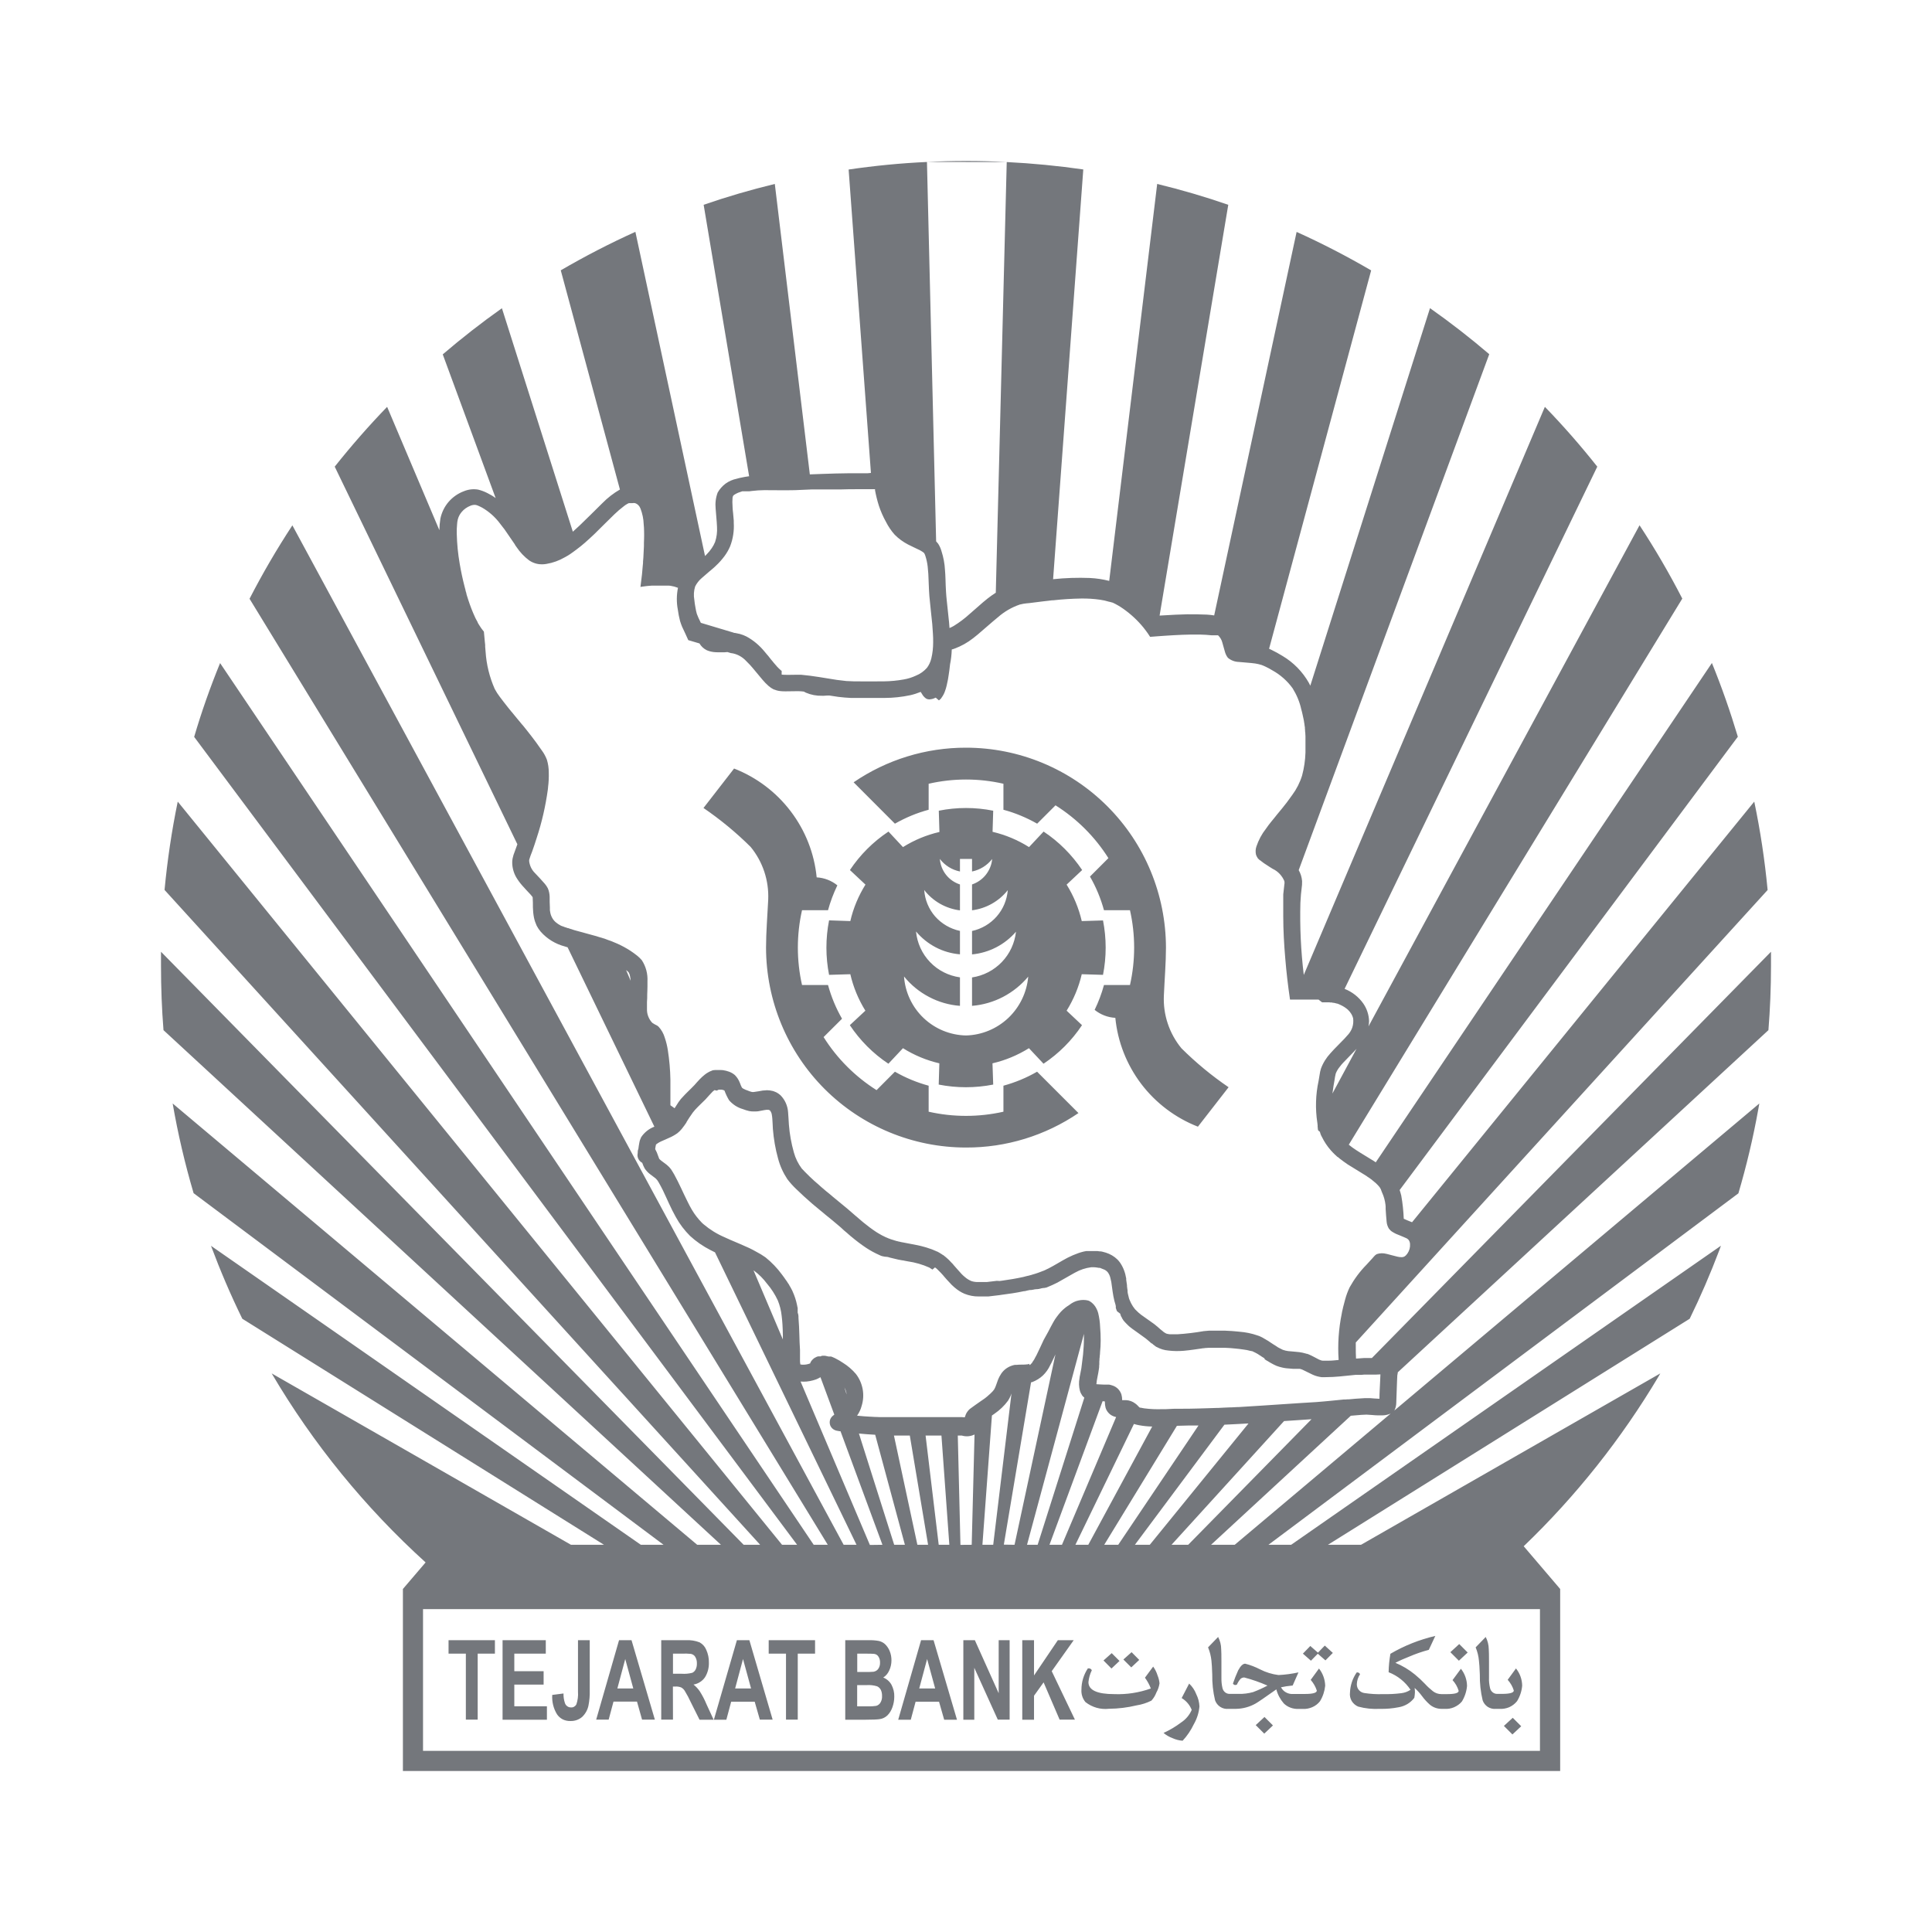 <svg width="24" height="24" viewBox="0 0 24 24" fill="none" xmlns="http://www.w3.org/2000/svg">
<g clip-path="url(#clip0_3755_211544)">
<path fill-rule="evenodd" clip-rule="evenodd" d="M19.381 22H5.005V19.739L5.287 19.409C4.535 18.727 3.89 17.936 3.375 17.061L7.093 19.19H7.503L3.01 16.382C2.866 16.088 2.737 15.786 2.621 15.476L7.961 19.19H8.243L2.405 14.822C2.297 14.456 2.21 14.084 2.145 13.708L8.661 19.19H8.956L2.031 12.797C2.01 12.534 2 12.269 2 12C2 11.941 2 11.882 2 11.823L9.238 19.19H9.443L2.044 11.055C2.079 10.686 2.133 10.32 2.208 9.958L9.715 19.19H9.902L2.412 9.154C2.504 8.841 2.612 8.535 2.734 8.237L10.108 19.19H10.283L3.1 7.438C3.261 7.125 3.439 6.82 3.632 6.526L10.48 19.19H10.64L8.882 15.557L8.826 15.529C8.734 15.482 8.648 15.423 8.572 15.353C8.503 15.284 8.443 15.206 8.396 15.12C8.334 15.011 8.287 14.895 8.233 14.783C8.216 14.749 8.199 14.717 8.18 14.684C8.171 14.667 8.159 14.652 8.145 14.639C8.12 14.62 8.095 14.602 8.07 14.582C8.046 14.563 8.025 14.54 8.008 14.514C7.996 14.492 7.986 14.469 7.978 14.445C7.962 14.436 7.947 14.424 7.937 14.408C7.926 14.392 7.92 14.373 7.919 14.354C7.919 14.343 7.92 14.332 7.922 14.322C7.922 14.318 7.922 14.313 7.922 14.309C7.922 14.296 7.925 14.284 7.93 14.272C7.933 14.246 7.937 14.221 7.942 14.195C7.946 14.171 7.954 14.148 7.965 14.126C8.005 14.067 8.062 14.021 8.129 13.996L7.051 11.768L7.016 11.757C6.901 11.727 6.797 11.664 6.718 11.575C6.698 11.552 6.681 11.527 6.667 11.5C6.652 11.467 6.64 11.433 6.633 11.398C6.625 11.357 6.621 11.315 6.62 11.273C6.62 11.231 6.62 11.19 6.617 11.148C6.617 11.146 6.616 11.144 6.615 11.142C6.607 11.133 6.6 11.123 6.592 11.114C6.557 11.076 6.521 11.039 6.487 11C6.459 10.968 6.434 10.934 6.412 10.897C6.379 10.839 6.362 10.773 6.363 10.707C6.364 10.677 6.37 10.648 6.379 10.62C6.395 10.575 6.411 10.532 6.427 10.488L4.158 5.797C4.363 5.539 4.58 5.291 4.809 5.054L5.458 6.586C5.459 6.537 5.463 6.489 5.471 6.441C5.487 6.365 5.522 6.293 5.573 6.234C5.624 6.175 5.69 6.129 5.763 6.102C5.819 6.079 5.879 6.072 5.939 6.082C5.98 6.092 6.02 6.107 6.058 6.127C6.092 6.144 6.126 6.164 6.157 6.187L5.5 4.402C5.736 4.2 5.981 4.009 6.235 3.829L7.116 6.605C7.144 6.58 7.172 6.555 7.199 6.529C7.295 6.438 7.388 6.343 7.483 6.25C7.548 6.184 7.621 6.127 7.701 6.081L6.966 3.358C7.267 3.183 7.576 3.023 7.893 2.88L8.758 6.907L8.778 6.887C8.802 6.863 8.823 6.837 8.842 6.809C8.858 6.785 8.872 6.76 8.883 6.733C8.903 6.673 8.911 6.609 8.907 6.546C8.904 6.47 8.895 6.396 8.89 6.32C8.883 6.252 8.891 6.183 8.915 6.119C8.94 6.075 8.974 6.037 9.014 6.007C9.055 5.978 9.102 5.957 9.152 5.947C9.17 5.941 9.19 5.937 9.209 5.933C9.239 5.926 9.269 5.921 9.299 5.917H9.306L8.741 2.544C9.03 2.444 9.324 2.358 9.625 2.285L10.06 5.893L10.22 5.887C10.329 5.883 10.438 5.88 10.548 5.879C10.624 5.879 10.701 5.879 10.777 5.879L10.819 5.875L10.542 2.106C10.862 2.059 11.186 2.027 11.515 2.012L11.629 6.725C11.638 6.734 11.646 6.744 11.654 6.754C11.672 6.782 11.686 6.813 11.695 6.845C11.72 6.922 11.735 7.002 11.739 7.082C11.742 7.117 11.744 7.152 11.745 7.188C11.747 7.243 11.748 7.299 11.752 7.354C11.754 7.389 11.757 7.424 11.761 7.46C11.771 7.551 11.781 7.643 11.79 7.735C11.792 7.757 11.794 7.779 11.795 7.801H11.797C11.815 7.793 11.832 7.785 11.849 7.775C11.918 7.732 11.984 7.683 12.044 7.628C12.1 7.58 12.156 7.53 12.211 7.482C12.241 7.457 12.241 7.457 12.272 7.432C12.303 7.407 12.337 7.385 12.37 7.363L12.412 5.718L12.506 2.013C12.827 2.029 13.144 2.06 13.457 2.105L13.082 7.195C13.234 7.179 13.387 7.174 13.54 7.18C13.621 7.184 13.7 7.196 13.779 7.216L14.375 2.285C14.675 2.358 14.969 2.444 15.258 2.544L14.405 7.647C14.471 7.643 14.537 7.639 14.603 7.636C14.663 7.634 14.689 7.633 14.749 7.631C14.83 7.631 14.911 7.631 14.992 7.635C15.023 7.637 15.053 7.64 15.083 7.645L16.107 2.881C16.424 3.024 16.733 3.184 17.033 3.359L15.765 8.059L15.795 8.073C15.842 8.096 15.888 8.121 15.933 8.149C16.069 8.23 16.181 8.345 16.259 8.482C16.265 8.494 16.271 8.506 16.277 8.518L17.764 3.828C18.018 4.007 18.264 4.198 18.5 4.4L16.133 10.809C16.157 10.851 16.171 10.897 16.175 10.945C16.176 10.976 16.174 11.007 16.169 11.038C16.166 11.062 16.164 11.086 16.161 11.11C16.157 11.162 16.157 11.162 16.154 11.214C16.146 11.514 16.16 11.813 16.196 12.111L19.191 5.054C19.42 5.29 19.637 5.538 19.842 5.797L16.703 12.284C16.797 12.321 16.878 12.384 16.936 12.467C16.957 12.498 16.974 12.531 16.986 12.567C16.999 12.605 17.006 12.646 17.007 12.686C17.006 12.708 17.004 12.729 17 12.75L20.367 6.525C20.56 6.819 20.737 7.123 20.898 7.436L16.755 14.22C16.784 14.244 16.815 14.266 16.847 14.287C16.92 14.335 16.996 14.378 17.07 14.425L17.09 14.439L21.266 8.236C21.388 8.535 21.495 8.841 21.588 9.152L17.387 14.783C17.395 14.806 17.401 14.829 17.407 14.852C17.424 14.947 17.434 15.043 17.438 15.14C17.47 15.156 17.505 15.168 17.538 15.182H17.542L21.792 9.958C21.868 10.321 21.923 10.687 21.958 11.056L16.842 16.677C16.842 16.694 16.842 16.711 16.842 16.728C16.842 16.777 16.842 16.827 16.845 16.876H16.859L16.942 16.87C16.984 16.87 16.984 16.87 17.025 16.87H17.042L22 11.823V11.867C22 11.912 22 11.956 22 12C22 12.268 21.989 12.534 21.968 12.797L17.364 17.047C17.364 17.06 17.36 17.072 17.358 17.084C17.355 17.117 17.354 17.192 17.352 17.225C17.35 17.291 17.348 17.358 17.345 17.425C17.345 17.453 17.339 17.481 17.328 17.508C17.326 17.513 17.323 17.518 17.32 17.523L21.855 13.708L21.842 13.78C21.779 14.132 21.696 14.481 21.595 14.824L15.757 19.19H16.039L21.378 15.475L21.357 15.533C21.247 15.823 21.125 16.106 20.99 16.382L16.496 19.19H16.907L20.625 17.061L20.605 17.096C20.143 17.872 19.579 18.583 18.928 19.208L19.381 19.739V22ZM5.255 21.75H19.13V19.989H5.255V21.75ZM14.9 21.198C14.893 21.276 14.869 21.351 14.83 21.419C14.794 21.494 14.748 21.563 14.691 21.624C14.648 21.621 14.605 21.61 14.566 21.592C14.525 21.577 14.487 21.555 14.454 21.527C14.531 21.492 14.604 21.449 14.671 21.398C14.73 21.36 14.776 21.305 14.804 21.241C14.78 21.18 14.736 21.128 14.679 21.094L14.772 20.914C14.811 20.951 14.841 20.995 14.86 21.045C14.884 21.093 14.898 21.145 14.9 21.198ZM18.897 21.444L18.788 21.546L18.682 21.44L18.792 21.339L18.897 21.444ZM15.813 21.434L15.705 21.536L15.599 21.43L15.708 21.329L15.813 21.434ZM7.18 20.375H7.326V21C7.328 21.063 7.322 21.126 7.31 21.188C7.299 21.241 7.272 21.289 7.233 21.327C7.192 21.363 7.139 21.381 7.085 21.379C7.053 21.38 7.02 21.373 6.991 21.359C6.962 21.344 6.937 21.322 6.919 21.295C6.875 21.223 6.855 21.14 6.86 21.055L7 21.037C6.999 21.078 7.005 21.119 7.018 21.157C7.023 21.172 7.033 21.186 7.046 21.195C7.059 21.205 7.074 21.21 7.09 21.21C7.104 21.212 7.118 21.209 7.131 21.202C7.143 21.195 7.153 21.185 7.16 21.172C7.177 21.122 7.184 21.068 7.18 21.015V20.375ZM8.135 21.362H7.976L7.913 21.138H7.621L7.561 21.362H7.406L7.69 20.375H7.845L8.135 21.362ZM6.78 20.542H6.389V20.76H6.753V20.927H6.389V21.196H6.794V21.363H6.243V20.375H6.78V20.542ZM8.36 21.362H8.214V20.375H8.522C8.58 20.372 8.637 20.381 8.691 20.402C8.729 20.423 8.758 20.456 8.774 20.496C8.796 20.545 8.807 20.598 8.806 20.652C8.808 20.716 8.792 20.78 8.758 20.835C8.742 20.859 8.72 20.88 8.696 20.895C8.671 20.911 8.643 20.922 8.615 20.926C8.645 20.95 8.671 20.978 8.693 21.01C8.725 21.061 8.753 21.114 8.776 21.17L8.865 21.363H8.69L8.583 21.149C8.56 21.099 8.535 21.051 8.506 21.004C8.495 20.986 8.48 20.972 8.462 20.962C8.439 20.953 8.413 20.949 8.388 20.951H8.359L8.36 21.362ZM9.598 21.362H9.439L9.375 21.139H9.083L9.023 21.363H8.868L9.154 20.375H9.309L9.598 21.362ZM10.125 20.542H9.91V21.362H9.764V20.542H9.549V20.375H10.125V20.542ZM10.75 21.363H10.5V20.375H10.792C10.835 20.374 10.878 20.377 10.92 20.385C10.948 20.392 10.975 20.406 10.996 20.426C11.02 20.45 11.039 20.478 11.052 20.51C11.067 20.546 11.074 20.585 11.074 20.625C11.074 20.669 11.065 20.712 11.046 20.752C11.03 20.788 11.005 20.818 10.972 20.839C11.015 20.856 11.051 20.887 11.074 20.928C11.098 20.974 11.111 21.025 11.109 21.077C11.109 21.122 11.101 21.166 11.086 21.208C11.073 21.246 11.052 21.281 11.023 21.31C10.996 21.335 10.962 21.352 10.925 21.356C10.901 21.36 10.842 21.363 10.75 21.363ZM11.888 21.363H11.729L11.665 21.139H11.374L11.314 21.363H11.158L11.442 20.375H11.597L11.888 21.363ZM12.103 21.363H11.967V20.375H12.11L12.406 21.034V20.375H12.542V21.362H12.395L12.103 20.718V21.363ZM12.845 21.363H12.699V20.375H12.845V20.813L13.141 20.375H13.338L13.065 20.76L13.353 21.362H13.163L12.964 20.899L12.845 21.065V21.363ZM6.148 20.542H5.934V21.362H5.787V20.542H5.572V20.375H6.148V20.542ZM17.945 21.228H17.903C17.851 21.227 17.801 21.209 17.761 21.175C17.726 21.144 17.694 21.109 17.666 21.071C17.639 21.034 17.607 20.999 17.573 20.968C17.575 20.985 17.577 21.002 17.577 21.019C17.576 21.043 17.574 21.067 17.569 21.091C17.522 21.154 17.452 21.195 17.375 21.208C17.298 21.223 17.221 21.23 17.142 21.228C17.051 21.233 16.96 21.224 16.872 21.2C16.838 21.186 16.81 21.161 16.791 21.13C16.773 21.099 16.765 21.062 16.77 21.026C16.773 20.937 16.802 20.85 16.853 20.776C16.861 20.774 16.87 20.775 16.878 20.779C16.886 20.783 16.892 20.79 16.895 20.798C16.87 20.835 16.856 20.879 16.855 20.923C16.855 20.95 16.864 20.976 16.882 20.996C16.9 21.016 16.925 21.029 16.952 21.032C17.026 21.043 17.102 21.048 17.178 21.045C17.255 21.047 17.333 21.043 17.41 21.033C17.45 21.028 17.488 21.014 17.522 20.991C17.456 20.892 17.361 20.816 17.25 20.773C17.251 20.696 17.259 20.619 17.272 20.544C17.446 20.442 17.634 20.368 17.83 20.322L17.749 20.495C17.666 20.517 17.585 20.545 17.506 20.579C17.447 20.602 17.39 20.627 17.334 20.656C17.421 20.692 17.503 20.741 17.576 20.801C17.62 20.837 17.662 20.876 17.701 20.917C17.731 20.95 17.764 20.98 17.799 21.008C17.829 21.032 17.867 21.045 17.906 21.045H17.974C18.071 21.045 18.12 21.032 18.12 21.004C18.105 20.954 18.079 20.909 18.044 20.871L18.148 20.73C18.196 20.79 18.223 20.866 18.224 20.943C18.218 21.012 18.196 21.078 18.16 21.137C18.134 21.168 18.1 21.192 18.063 21.208C18.026 21.224 17.985 21.231 17.945 21.228ZM18.626 21.228H18.584C18.549 21.232 18.513 21.223 18.482 21.204C18.452 21.184 18.429 21.155 18.418 21.122C18.393 21.017 18.381 20.909 18.383 20.801C18.38 20.718 18.376 20.661 18.372 20.63C18.367 20.573 18.353 20.517 18.331 20.464L18.456 20.335C18.48 20.381 18.493 20.433 18.494 20.486C18.496 20.511 18.497 20.563 18.497 20.642V20.841C18.495 20.884 18.5 20.928 18.51 20.97C18.514 20.991 18.526 21.009 18.543 21.023C18.559 21.036 18.58 21.043 18.601 21.042H18.659C18.756 21.042 18.805 21.028 18.805 21C18.79 20.951 18.764 20.906 18.729 20.867L18.832 20.726C18.881 20.787 18.908 20.862 18.909 20.94C18.903 21.009 18.881 21.075 18.845 21.133C18.818 21.166 18.785 21.191 18.747 21.208C18.708 21.224 18.666 21.231 18.625 21.228H18.626ZM14.404 20.911C14.398 20.951 14.385 20.99 14.365 21.025C14.351 21.062 14.33 21.097 14.303 21.126C14.245 21.155 14.182 21.175 14.118 21.185C14.006 21.212 13.891 21.226 13.776 21.227C13.671 21.239 13.567 21.209 13.484 21.144C13.448 21.101 13.43 21.045 13.434 20.989C13.434 20.895 13.462 20.803 13.514 20.725H13.521C13.53 20.724 13.538 20.726 13.546 20.73C13.553 20.734 13.559 20.741 13.563 20.748C13.54 20.795 13.526 20.845 13.521 20.896C13.521 20.995 13.628 21.045 13.841 21.045C13.996 21.051 14.15 21.027 14.296 20.975C14.278 20.927 14.253 20.882 14.223 20.841L14.325 20.703C14.349 20.736 14.368 20.774 14.38 20.814C14.393 20.845 14.401 20.878 14.404 20.911ZM15.352 21.228H15.26C15.225 21.232 15.189 21.223 15.159 21.204C15.128 21.184 15.106 21.155 15.094 21.122C15.069 21.017 15.057 20.909 15.059 20.801C15.056 20.718 15.053 20.661 15.049 20.63C15.043 20.573 15.029 20.517 15.007 20.464L15.132 20.335C15.156 20.381 15.17 20.433 15.17 20.486C15.172 20.511 15.173 20.563 15.173 20.642V20.841C15.172 20.884 15.176 20.928 15.186 20.97C15.191 20.991 15.202 21.009 15.219 21.023C15.235 21.036 15.256 21.043 15.277 21.042H15.386C15.447 21.044 15.507 21.036 15.566 21.02C15.627 20.997 15.687 20.97 15.745 20.939C15.652 20.898 15.555 20.864 15.456 20.838C15.447 20.838 15.439 20.84 15.431 20.843C15.422 20.846 15.415 20.851 15.409 20.857C15.391 20.878 15.376 20.902 15.365 20.927C15.358 20.93 15.352 20.931 15.345 20.932C15.339 20.932 15.333 20.93 15.328 20.927C15.323 20.924 15.319 20.919 15.316 20.914C15.335 20.858 15.357 20.803 15.381 20.75C15.411 20.694 15.44 20.667 15.468 20.667C15.532 20.683 15.594 20.707 15.652 20.737C15.724 20.774 15.802 20.798 15.882 20.808C15.965 20.804 16.048 20.793 16.13 20.775L16.058 20.938C16 20.944 15.951 20.951 15.913 20.96C15.928 20.988 15.95 21.011 15.978 21.025C16.006 21.04 16.038 21.046 16.069 21.043H16.212C16.309 21.043 16.358 21.029 16.358 21.001C16.342 20.952 16.316 20.907 16.282 20.868L16.385 20.727C16.433 20.788 16.46 20.863 16.462 20.941C16.455 21.009 16.433 21.076 16.397 21.134C16.372 21.166 16.339 21.191 16.302 21.207C16.265 21.223 16.225 21.231 16.185 21.229H16.129C16.096 21.23 16.062 21.225 16.031 21.213C16 21.202 15.972 21.184 15.948 21.161C15.904 21.11 15.872 21.051 15.855 20.986C15.711 21.088 15.626 21.146 15.599 21.161C15.524 21.204 15.439 21.227 15.352 21.228ZM10.766 20.933H10.648V21.197H10.783C10.817 21.198 10.851 21.196 10.884 21.191C10.906 21.185 10.925 21.171 10.937 21.151C10.952 21.126 10.959 21.097 10.957 21.068C10.958 21.042 10.953 21.016 10.942 20.992C10.932 20.973 10.916 20.957 10.896 20.948C10.854 20.935 10.81 20.93 10.766 20.933ZM11.617 20.975L11.517 20.609L11.419 20.975H11.617ZM7.867 20.975L7.767 20.609L7.669 20.975H7.867ZM9.33 20.975L9.23 20.609L9.132 20.975H9.33ZM8.475 20.542H8.36V20.792H8.469C8.513 20.795 8.557 20.791 8.6 20.78C8.619 20.771 8.633 20.756 8.642 20.738C8.653 20.715 8.658 20.689 8.657 20.664C8.658 20.636 8.652 20.608 8.637 20.583C8.632 20.573 8.624 20.565 8.614 20.558C8.605 20.552 8.594 20.547 8.582 20.545C8.547 20.541 8.511 20.541 8.475 20.542ZM10.732 20.542H10.649V20.77H10.745C10.78 20.771 10.816 20.77 10.851 20.767C10.863 20.765 10.874 20.761 10.884 20.755C10.895 20.749 10.903 20.741 10.91 20.731C10.926 20.709 10.933 20.681 10.932 20.654C10.933 20.628 10.927 20.602 10.913 20.58C10.907 20.57 10.899 20.562 10.89 20.556C10.88 20.55 10.87 20.546 10.858 20.545C10.843 20.543 10.801 20.542 10.732 20.542ZM13.907 20.633L13.807 20.727L13.708 20.627L13.81 20.536L13.907 20.633ZM14.152 20.62L14.053 20.713L13.955 20.615L14.057 20.524L14.152 20.62ZM18.232 20.528L18.123 20.63L18.017 20.524L18.127 20.423L18.232 20.528ZM16.557 20.533L16.465 20.626L16.37 20.543L16.285 20.63L16.185 20.542L16.277 20.447L16.372 20.53L16.457 20.442L16.557 20.533ZM10.962 19.19L10.441 17.779H10.429L10.391 17.772C10.374 17.768 10.357 17.76 10.343 17.748C10.327 17.734 10.315 17.716 10.31 17.695C10.305 17.675 10.306 17.653 10.313 17.633C10.32 17.616 10.33 17.601 10.344 17.589L10.364 17.573L10.192 17.108C10.175 17.118 10.157 17.128 10.139 17.135C10.114 17.144 10.088 17.151 10.062 17.156C10.049 17.158 10.035 17.16 10.02 17.162C9.995 17.164 9.97 17.164 9.945 17.162L10.806 19.192L10.962 19.19ZM11.108 19.19H11.241L10.872 17.823C10.804 17.819 10.737 17.815 10.67 17.808L11.108 19.19ZM11.396 19.19H11.529L11.302 17.833H11.24H11.105L11.396 19.19ZM11.661 19.19H11.793L11.695 17.833H11.672H11.498L11.661 19.19ZM12.071 19.19L12.106 17.82C12.057 17.844 12.001 17.849 11.948 17.833C11.936 17.833 11.924 17.833 11.912 17.833H11.898L11.931 19.191L12.071 19.19ZM12.338 19.19L12.565 17.31C12.561 17.32 12.557 17.33 12.554 17.34C12.545 17.361 12.534 17.381 12.522 17.4C12.476 17.463 12.419 17.517 12.355 17.561L12.322 17.584L12.204 19.19L12.338 19.19ZM12.603 19.19L13.111 16.825C13.099 16.85 13.088 16.876 13.075 16.901C13.063 16.927 13.061 16.931 13.045 16.96C13.024 17.007 12.993 17.05 12.956 17.086C12.918 17.122 12.873 17.149 12.825 17.168L12.808 17.172L12.47 19.188L12.603 19.19ZM12.758 19.19H12.89L13.47 17.362C13.461 17.355 13.453 17.347 13.445 17.338C13.432 17.319 13.421 17.298 13.415 17.276C13.402 17.226 13.4 17.173 13.41 17.122C13.41 17.11 13.414 17.094 13.417 17.08C13.422 17.053 13.428 17.026 13.433 16.997C13.441 16.94 13.448 16.884 13.454 16.828C13.461 16.757 13.465 16.686 13.465 16.615C13.465 16.6 13.465 16.585 13.465 16.57L12.758 19.19ZM13.037 19.19H13.192L13.865 17.603C13.854 17.601 13.842 17.598 13.831 17.593C13.808 17.584 13.787 17.57 13.771 17.552C13.754 17.534 13.741 17.512 13.734 17.488C13.728 17.465 13.725 17.441 13.725 17.417V17.409L13.697 17.406L13.037 19.19ZM13.359 19.19H13.519L14.313 17.721C14.259 17.72 14.206 17.715 14.152 17.705C14.13 17.701 14.108 17.696 14.086 17.689L13.359 19.19ZM13.891 19.19L14.888 17.708C14.799 17.708 14.709 17.708 14.62 17.712L13.717 19.19H13.891ZM14.283 19.19L15.509 17.683H15.502C15.404 17.688 15.307 17.694 15.21 17.698L14.098 19.19H14.283ZM14.76 19.19L16.292 17.63L16.118 17.642L15.951 17.653L14.553 19.19L14.76 19.19ZM15.338 19.19L17.275 17.56C17.245 17.573 17.212 17.581 17.178 17.582H17.156C17.141 17.582 17.127 17.582 17.112 17.582C17.091 17.582 17.073 17.58 17.051 17.578C17.03 17.577 17 17.574 16.975 17.573C16.933 17.573 16.891 17.578 16.85 17.581L16.78 17.587L15.044 19.19H15.338ZM10.208 16.842H10.216C10.227 16.841 10.239 16.841 10.25 16.842L10.265 16.845L10.278 16.848L10.292 16.851H10.297H10.302H10.308H10.313H10.317H10.322L10.329 16.853L10.337 16.856L10.344 16.859L10.351 16.862L10.36 16.866L10.365 16.868L10.375 16.873C10.409 16.89 10.442 16.909 10.474 16.931C10.532 16.967 10.585 17.013 10.63 17.065C10.674 17.12 10.703 17.186 10.716 17.255C10.729 17.324 10.725 17.396 10.704 17.463C10.693 17.507 10.673 17.549 10.647 17.586C10.703 17.592 10.758 17.596 10.814 17.599H10.821L10.87 17.602H10.883L10.933 17.604H10.953H10.994H11.015H11.056H11.101H11.268H11.474H11.675H11.734H11.796H11.917C11.937 17.603 11.957 17.604 11.977 17.606H11.985C11.989 17.593 11.994 17.58 11.999 17.567C12.011 17.542 12.027 17.521 12.047 17.503C12.07 17.486 12.093 17.469 12.116 17.453L12.176 17.411L12.205 17.391L12.235 17.37C12.252 17.357 12.268 17.344 12.285 17.328L12.302 17.313L12.31 17.305L12.318 17.297L12.326 17.289L12.33 17.285L12.334 17.28L12.338 17.276L12.341 17.271L12.347 17.264L12.35 17.26C12.36 17.243 12.368 17.225 12.374 17.206C12.382 17.184 12.39 17.161 12.398 17.139C12.407 17.117 12.407 17.12 12.416 17.1C12.429 17.075 12.445 17.051 12.465 17.03C12.503 16.991 12.553 16.965 12.606 16.955H12.615H12.626C12.672 16.949 12.719 16.955 12.765 16.948C12.772 16.948 12.778 16.946 12.784 16.942L12.792 16.958L12.799 16.952L12.801 16.95L12.807 16.943L12.814 16.937L12.82 16.93L12.825 16.922V16.92L12.831 16.912L12.836 16.905L12.844 16.892L12.85 16.883L12.855 16.872L12.859 16.865L12.876 16.834C12.907 16.772 12.935 16.709 12.965 16.645C12.983 16.611 13.003 16.578 13.021 16.544C13.043 16.503 13.063 16.461 13.086 16.422C13.098 16.4 13.111 16.38 13.127 16.359C13.143 16.337 13.16 16.316 13.178 16.296C13.194 16.279 13.211 16.263 13.23 16.248L13.244 16.237L13.25 16.233L13.258 16.227L13.263 16.224L13.274 16.217L13.288 16.207C13.32 16.182 13.358 16.163 13.398 16.155C13.438 16.146 13.479 16.146 13.519 16.156C13.537 16.163 13.554 16.174 13.568 16.187C13.583 16.2 13.596 16.215 13.607 16.232C13.623 16.258 13.636 16.286 13.643 16.315C13.656 16.37 13.664 16.426 13.666 16.482C13.671 16.539 13.673 16.596 13.673 16.653C13.673 16.703 13.67 16.753 13.665 16.802V16.805C13.665 16.817 13.664 16.828 13.662 16.838C13.662 16.852 13.66 16.865 13.658 16.88V16.883V16.893L13.656 16.913V16.922V16.929V16.937V16.948L13.654 16.966V16.974V16.979V16.984L13.649 17.019C13.643 17.065 13.631 17.109 13.624 17.155C13.624 17.167 13.621 17.18 13.62 17.192V17.195C13.651 17.198 13.682 17.198 13.714 17.2H13.73H13.741H13.755H13.762H13.768H13.778C13.793 17.203 13.807 17.207 13.822 17.212C13.847 17.22 13.87 17.235 13.888 17.253C13.907 17.272 13.921 17.295 13.93 17.32C13.937 17.344 13.94 17.368 13.94 17.393H13.987C14.029 17.395 14.069 17.409 14.103 17.435C14.113 17.442 14.123 17.451 14.132 17.46C14.14 17.47 14.15 17.479 14.16 17.487H14.167H14.173L14.186 17.49L14.214 17.495C14.29 17.505 14.366 17.508 14.442 17.505H14.459H14.485L14.59 17.5H14.617H14.644C14.724 17.5 14.804 17.5 14.884 17.497L15.051 17.492L15.112 17.49H15.13L15.208 17.486L15.28 17.483H15.296L15.373 17.479H15.388L15.69 17.46L15.915 17.445L16.112 17.432L16.156 17.429L16.352 17.417C16.409 17.413 16.466 17.407 16.523 17.402L16.693 17.385H16.713L16.738 17.383H16.754L16.779 17.381L16.833 17.376C16.875 17.373 16.916 17.371 16.958 17.368H17.003H17.017C17.059 17.371 17.097 17.375 17.136 17.376C17.136 17.3 17.142 17.223 17.145 17.146L17.148 17.073L17.089 17.076H17.07H16.984H16.963H16.958H16.945L16.91 17.079H16.905H16.885H16.861H16.839C16.773 17.085 16.707 17.093 16.64 17.099L16.557 17.105C16.522 17.105 16.487 17.108 16.452 17.108H16.434H16.419C16.38 17.103 16.341 17.093 16.305 17.076C16.264 17.058 16.225 17.035 16.18 17.015C16.169 17.01 16.158 17.007 16.146 17.004H16.135H16.132H16.125H16.121H16.115H16.11H16.104H16.096H16.083H16.077H16.062C16.034 17.001 16.006 17 15.978 16.997C15.95 16.994 15.955 16.993 15.932 16.989C15.906 16.984 15.882 16.976 15.857 16.967C15.832 16.956 15.808 16.944 15.784 16.93L15.764 16.918L15.751 16.91L15.745 16.906H15.743L15.738 16.903L15.732 16.899L15.724 16.894L15.711 16.886L15.708 16.875L15.705 16.872L15.673 16.852L15.656 16.84L15.645 16.834L15.64 16.83L15.621 16.818C15.602 16.807 15.582 16.797 15.562 16.788L15.553 16.784H15.55H15.545L15.535 16.781H15.532C15.503 16.773 15.474 16.767 15.445 16.764C15.412 16.759 15.379 16.755 15.346 16.752C15.305 16.747 15.263 16.745 15.221 16.743H15.218H15.194H15.083H15.067H15.059H15.043H15.035H15.011L14.984 16.745H14.976L14.956 16.748H14.948L14.922 16.752L14.88 16.758C14.843 16.763 14.807 16.769 14.77 16.773L14.705 16.78C14.642 16.785 14.578 16.785 14.515 16.777C14.466 16.773 14.418 16.759 14.375 16.736L14.368 16.732H14.365L14.361 16.729L14.355 16.725L14.333 16.708L14.328 16.705L14.324 16.701L14.321 16.698L14.314 16.692L14.308 16.688H14.305H14.303L14.301 16.685L14.296 16.681L14.288 16.674L14.276 16.663C14.262 16.651 14.248 16.639 14.234 16.628C14.179 16.586 14.119 16.547 14.063 16.505L14.045 16.491L14.04 16.487L14.035 16.483L14.023 16.473L14.015 16.465L14.012 16.462L14.006 16.457L14.004 16.454L14.001 16.452L13.998 16.448L13.994 16.444L13.991 16.442L13.989 16.439L13.983 16.433L13.98 16.43L13.969 16.418L13.959 16.406L13.956 16.403L13.952 16.397L13.95 16.394V16.392L13.947 16.388L13.943 16.383L13.941 16.38V16.378L13.936 16.37V16.367L13.927 16.354V16.351L13.922 16.343V16.341V16.337L13.919 16.332L13.917 16.328V16.325V16.323V16.32L13.875 16.288V16.284L13.869 16.273V16.27L13.864 16.258V16.255L13.861 16.248V16.245V16.242V16.239V16.235V16.23V16.227V16.225V16.223L13.858 16.215V16.21C13.853 16.195 13.848 16.178 13.844 16.162C13.824 16.085 13.817 16.005 13.805 15.926C13.801 15.908 13.797 15.89 13.793 15.873C13.787 15.848 13.776 15.824 13.76 15.803C13.745 15.786 13.726 15.773 13.704 15.766L13.694 15.762L13.664 15.75H13.652L13.64 15.748C13.622 15.744 13.605 15.743 13.588 15.742H13.577H13.556C13.486 15.751 13.418 15.773 13.356 15.808L13.327 15.824C13.262 15.86 13.199 15.898 13.135 15.933C13.093 15.954 13.05 15.974 13.007 15.991L13.001 15.993L12.991 15.997H12.988H12.985H12.98L12.973 16H12.967H12.963H12.959H12.955L12.946 16.003H12.94L12.92 16.009H12.915L12.903 16.013H12.9H12.897H12.892L12.885 16.015H12.879H12.875H12.87H12.866L12.858 16.017H12.852H12.849L12.833 16.022H12.83H12.823L12.812 16.025H12.809H12.802H12.795H12.793L12.759 16.032L12.741 16.037L12.723 16.04H12.717C12.625 16.06 12.532 16.073 12.439 16.085L12.413 16.089L12.32 16.1L12.278 16.105H12.271H12.26H12.256H12.249H12.24H12.228H12.219H12.158C12.097 16.106 12.036 16.094 11.98 16.071C11.938 16.053 11.899 16.028 11.865 15.999L11.86 15.995L11.854 15.99L11.83 15.968L11.826 15.964L11.82 15.959L11.818 15.956L11.81 15.948L11.805 15.942L11.802 15.939L11.786 15.922L11.784 15.92L11.776 15.911L11.773 15.908L11.768 15.903L11.753 15.886L11.726 15.855L11.712 15.838L11.703 15.829L11.699 15.824L11.683 15.807C11.67 15.793 11.656 15.78 11.641 15.765L11.633 15.758L11.63 15.755L11.624 15.751L11.62 15.748L11.615 15.744L11.583 15.771L11.578 15.768L11.573 15.765L11.569 15.762L11.563 15.758L11.559 15.756L11.553 15.752L11.551 15.75L11.544 15.746C11.459 15.708 11.369 15.682 11.277 15.669L11.235 15.661L11.217 15.657H11.211L11.157 15.647C11.122 15.639 11.087 15.631 11.053 15.622L11.034 15.616H11.03L11.021 15.613H11.017H11.014H11.01H11.004L10.998 15.611H10.994H10.991H10.988L10.979 15.608H10.975H10.971L10.957 15.603H10.955H10.953L10.94 15.598L10.934 15.595L10.927 15.592C10.868 15.566 10.811 15.535 10.758 15.5C10.694 15.457 10.633 15.411 10.574 15.361L10.571 15.359L10.558 15.348L10.553 15.343L10.55 15.341L10.537 15.329L10.531 15.325L10.529 15.322L10.497 15.295L10.486 15.286L10.445 15.248L10.399 15.209L10.362 15.178L10.348 15.166L10.325 15.147L10.279 15.11L10.245 15.082L10.225 15.065L10.18 15.028L10.173 15.022L10.168 15.018L10.156 15.008L10.144 14.998L10.138 14.993L10.13 14.986L10.118 14.977L10.107 14.967L10.091 14.954C10.023 14.895 9.955 14.834 9.89 14.77C9.85 14.732 9.813 14.691 9.78 14.647C9.728 14.568 9.689 14.482 9.665 14.39C9.632 14.271 9.611 14.148 9.601 14.024C9.598 13.982 9.598 13.938 9.594 13.896C9.593 13.878 9.59 13.86 9.587 13.842C9.584 13.825 9.576 13.809 9.565 13.795C9.56 13.791 9.555 13.789 9.55 13.787C9.532 13.785 9.514 13.786 9.496 13.79C9.47 13.795 9.443 13.8 9.416 13.805L9.387 13.807H9.365C9.345 13.807 9.325 13.806 9.306 13.802C9.28 13.796 9.254 13.788 9.229 13.778C9.162 13.759 9.103 13.721 9.057 13.668C9.035 13.631 9.016 13.592 9.001 13.551L8.998 13.546C8.987 13.541 8.976 13.538 8.964 13.536H8.949H8.943H8.938H8.933L8.927 13.538H8.923L8.919 13.54L8.914 13.543L8.906 13.548L8.875 13.542C8.867 13.548 8.86 13.555 8.852 13.561C8.821 13.592 8.793 13.626 8.763 13.658C8.721 13.7 8.675 13.742 8.634 13.787C8.624 13.798 8.615 13.81 8.606 13.821C8.592 13.841 8.578 13.863 8.564 13.882L8.557 13.893L8.55 13.904L8.538 13.923L8.532 13.933L8.528 13.939V13.942L8.521 13.953L8.516 13.96L8.511 13.967L8.503 13.979C8.492 13.995 8.48 14.01 8.468 14.025C8.452 14.044 8.434 14.062 8.415 14.077C8.382 14.1 8.348 14.12 8.311 14.135L8.258 14.159L8.248 14.163L8.222 14.175H8.22L8.19 14.19C8.178 14.197 8.166 14.204 8.155 14.213L8.149 14.218C8.145 14.233 8.143 14.247 8.141 14.26L8.139 14.275C8.146 14.288 8.153 14.301 8.159 14.315C8.17 14.341 8.178 14.369 8.189 14.395C8.197 14.404 8.206 14.412 8.215 14.419C8.238 14.436 8.26 14.452 8.283 14.47C8.297 14.482 8.296 14.482 8.31 14.495C8.32 14.506 8.329 14.516 8.337 14.527C8.351 14.548 8.363 14.569 8.376 14.591C8.437 14.701 8.486 14.818 8.543 14.931C8.559 14.963 8.575 14.995 8.593 15.025C8.628 15.085 8.67 15.139 8.718 15.188L8.728 15.198L8.731 15.2L8.741 15.209C8.819 15.275 8.906 15.329 9 15.369L9.035 15.385L9.047 15.39L9.068 15.4L9.12 15.422L9.181 15.448L9.238 15.473L9.31 15.505C9.337 15.518 9.364 15.532 9.39 15.547C9.431 15.568 9.471 15.592 9.509 15.619C9.586 15.681 9.655 15.753 9.713 15.832C9.723 15.846 9.733 15.86 9.744 15.874L9.75 15.883L9.753 15.888L9.758 15.894L9.763 15.902L9.768 15.908L9.773 15.915L9.785 15.934L9.793 15.946L9.8 15.956L9.81 15.975L9.817 15.986L9.824 15.999L9.829 16.008L9.834 16.018L9.839 16.027L9.845 16.04C9.87 16.095 9.889 16.152 9.901 16.211L9.905 16.232L9.909 16.249V16.255V16.267V16.277V16.286V16.3V16.305L9.917 16.333L9.919 16.355V16.372C9.925 16.442 9.928 16.511 9.93 16.581C9.93 16.643 9.935 16.706 9.938 16.769C9.938 16.815 9.938 16.862 9.938 16.908C9.938 16.922 9.94 16.936 9.943 16.95C9.978 16.956 10.015 16.953 10.049 16.942L10.06 16.938H10.063C10.066 16.931 10.069 16.924 10.072 16.917C10.079 16.905 10.088 16.894 10.098 16.885L10.105 16.879L10.11 16.875L10.116 16.87L10.123 16.866L10.13 16.863L10.136 16.859L10.143 16.856L10.15 16.853L10.158 16.851L10.165 16.849H10.172H10.182H10.189H10.196L10.208 16.842ZM10.489 17.234L10.517 17.322C10.514 17.291 10.504 17.261 10.488 17.234H10.489ZM8.422 7.302C8.392 7.29 8.362 7.282 8.33 7.277L8.31 7.275H8.303H8.289H8.281H8.268H8.26H8.246H8.125H8.115H8.104H8.095L8.045 7.279L8.027 7.281L7.974 7.288L7.956 7.291C7.963 7.239 7.969 7.187 7.975 7.135L7.978 7.102L7.981 7.067L7.985 7.023L7.988 6.993V6.976L7.992 6.928C7.995 6.881 7.997 6.834 7.999 6.787C7.999 6.755 7.999 6.723 8.001 6.691C8.003 6.66 8.001 6.629 8.001 6.598C8.001 6.567 7.999 6.545 7.996 6.51C7.994 6.445 7.98 6.38 7.957 6.319C7.951 6.303 7.942 6.288 7.93 6.276C7.919 6.264 7.904 6.255 7.888 6.25C7.878 6.248 7.867 6.248 7.857 6.25H7.85H7.848H7.843H7.84H7.836H7.833H7.829H7.826H7.822H7.819H7.815H7.812L7.806 6.253L7.795 6.258L7.785 6.264L7.777 6.269L7.773 6.271L7.762 6.279L7.75 6.288C7.708 6.32 7.668 6.354 7.631 6.39C7.548 6.47 7.467 6.553 7.385 6.633C7.346 6.67 7.307 6.706 7.266 6.742C7.233 6.771 7.198 6.799 7.163 6.825C7.135 6.846 7.107 6.867 7.08 6.885C7.058 6.899 7.038 6.912 7.014 6.924C6.945 6.964 6.868 6.992 6.789 7.005C6.774 7.008 6.759 7.009 6.743 7.01H6.728C6.707 7.01 6.687 7.008 6.667 7.003C6.634 6.995 6.602 6.981 6.574 6.962C6.512 6.916 6.459 6.859 6.416 6.795L6.397 6.768V6.765L6.393 6.759C6.351 6.699 6.31 6.638 6.268 6.577C6.245 6.546 6.221 6.515 6.196 6.484C6.139 6.413 6.07 6.353 5.991 6.307C5.973 6.297 5.955 6.289 5.937 6.281C5.928 6.277 5.918 6.274 5.907 6.272C5.886 6.27 5.865 6.274 5.845 6.282C5.802 6.299 5.764 6.325 5.735 6.36C5.712 6.387 5.696 6.418 5.687 6.452C5.682 6.472 5.679 6.493 5.678 6.514C5.674 6.553 5.673 6.591 5.674 6.63C5.677 6.756 5.689 6.881 5.711 7.005C5.727 7.1 5.747 7.193 5.771 7.286L5.773 7.294L5.783 7.331V7.336L5.794 7.372V7.378L5.803 7.408L5.806 7.417L5.817 7.452C5.841 7.525 5.868 7.596 5.9 7.665L5.911 7.688L5.915 7.695L5.923 7.71L5.933 7.728V7.731L5.943 7.75L5.95 7.76L5.952 7.764C5.957 7.773 5.963 7.781 5.969 7.79L5.977 7.802L5.984 7.812L5.991 7.821L5.998 7.83L6.011 7.846L6.023 7.974L6.027 8.012V8.034L6.032 8.093C6.042 8.254 6.081 8.412 6.146 8.559C6.165 8.594 6.186 8.627 6.21 8.658C6.242 8.7 6.275 8.744 6.309 8.786L6.351 8.838L6.36 8.848L6.382 8.875L6.427 8.93L6.449 8.956L6.458 8.967L6.481 8.995L6.497 9.013L6.538 9.064C6.579 9.115 6.618 9.166 6.656 9.217C6.682 9.252 6.707 9.288 6.732 9.324C6.758 9.359 6.778 9.397 6.794 9.438C6.809 9.488 6.817 9.541 6.817 9.594C6.819 9.656 6.816 9.719 6.808 9.78V9.784L6.805 9.811C6.777 10.013 6.732 10.212 6.668 10.406C6.65 10.464 6.631 10.521 6.61 10.579C6.597 10.611 6.585 10.643 6.575 10.677C6.574 10.682 6.573 10.688 6.573 10.694C6.579 10.751 6.604 10.805 6.645 10.845C6.687 10.89 6.729 10.933 6.768 10.979C6.782 10.996 6.795 11.014 6.805 11.034C6.82 11.068 6.827 11.104 6.828 11.14C6.828 11.186 6.828 11.231 6.831 11.277V11.291V11.294V11.308C6.834 11.332 6.839 11.356 6.848 11.378C6.86 11.408 6.878 11.434 6.902 11.455C6.911 11.463 6.921 11.47 6.931 11.477L6.942 11.484L6.953 11.49L6.964 11.497L6.974 11.502H6.977L6.99 11.508H6.994L7.008 11.514L7.024 11.52H7.028L7.035 11.523L7.051 11.529H7.057L7.077 11.536C7.101 11.544 7.112 11.547 7.136 11.555C7.227 11.581 7.319 11.604 7.41 11.63L7.441 11.64L7.469 11.648L7.476 11.65L7.485 11.653L7.498 11.657L7.509 11.66L7.517 11.663L7.527 11.667L7.535 11.67L7.541 11.672L7.548 11.675L7.556 11.678L7.565 11.681L7.574 11.684L7.58 11.686L7.585 11.688L7.596 11.692L7.606 11.696L7.615 11.7C7.633 11.707 7.652 11.715 7.67 11.723C7.725 11.748 7.779 11.777 7.83 11.81C7.858 11.828 7.886 11.849 7.913 11.87C7.935 11.887 7.955 11.907 7.973 11.928C8.024 12.006 8.048 12.098 8.043 12.191C8.043 12.213 8.043 12.233 8.043 12.255C8.043 12.289 8.041 12.317 8.04 12.352C8.04 12.4 8.04 12.4 8.037 12.447C8.037 12.476 8.037 12.505 8.037 12.534C8.036 12.566 8.041 12.597 8.053 12.627C8.064 12.656 8.081 12.683 8.103 12.706C8.122 12.719 8.142 12.73 8.163 12.74C8.17 12.744 8.176 12.75 8.182 12.755C8.218 12.794 8.243 12.84 8.258 12.89C8.275 12.94 8.288 12.992 8.296 13.045C8.315 13.167 8.326 13.29 8.328 13.413V13.45V13.612V13.636V13.65C8.328 13.664 8.328 13.679 8.328 13.691V13.73L8.38 13.767L8.405 13.728L8.43 13.689L8.44 13.676L8.449 13.664L8.457 13.653L8.47 13.639C8.52 13.582 8.576 13.533 8.627 13.479C8.649 13.455 8.669 13.43 8.692 13.407C8.712 13.386 8.734 13.366 8.757 13.348C8.772 13.336 8.788 13.326 8.805 13.317L8.812 13.313L8.819 13.31L8.826 13.307L8.833 13.304L8.841 13.301L8.848 13.298L8.858 13.294H8.863H8.87L8.88 13.292H8.886H8.893H8.903H8.91H8.916H8.926H8.954C8.963 13.292 8.973 13.293 8.982 13.294C9.008 13.298 9.033 13.304 9.057 13.313C9.084 13.323 9.108 13.337 9.129 13.355C9.157 13.383 9.178 13.417 9.192 13.454C9.198 13.473 9.207 13.492 9.216 13.51C9.221 13.515 9.226 13.52 9.232 13.523C9.251 13.533 9.27 13.542 9.29 13.548L9.311 13.556L9.32 13.559L9.33 13.562L9.342 13.565C9.35 13.566 9.358 13.566 9.365 13.565C9.402 13.561 9.439 13.553 9.475 13.547C9.493 13.547 9.509 13.544 9.527 13.543C9.552 13.543 9.577 13.547 9.602 13.553C9.618 13.558 9.634 13.565 9.649 13.572C9.666 13.582 9.681 13.592 9.695 13.605C9.752 13.662 9.785 13.738 9.79 13.818C9.795 13.869 9.796 13.92 9.8 13.971C9.809 14.088 9.83 14.204 9.862 14.317C9.882 14.389 9.915 14.456 9.959 14.515C9.971 14.528 9.983 14.541 9.996 14.554L10.029 14.587L10.057 14.615L10.087 14.643L10.098 14.653L10.116 14.67L10.129 14.681L10.146 14.696L10.159 14.707L10.177 14.723L10.189 14.734L10.207 14.75L10.219 14.76L10.238 14.776L10.248 14.785L10.266 14.8L10.291 14.82L10.333 14.855L10.343 14.864C10.403 14.914 10.464 14.963 10.524 15.013C10.59 15.07 10.656 15.128 10.723 15.184C10.774 15.226 10.827 15.266 10.883 15.303L10.904 15.316L10.926 15.329L10.947 15.341L10.958 15.347L10.97 15.353L10.981 15.358L10.992 15.364L11.003 15.369L11.015 15.374L11.027 15.379L11.038 15.384L11.05 15.388L11.062 15.393L11.081 15.399L11.101 15.405L11.109 15.408L11.12 15.411L11.129 15.414L11.14 15.417L11.15 15.419L11.16 15.422L11.17 15.424L11.18 15.426L11.191 15.429L11.213 15.433C11.275 15.446 11.338 15.456 11.4 15.469C11.428 15.475 11.456 15.482 11.484 15.49C11.502 15.495 11.52 15.5 11.538 15.507L11.547 15.51L11.563 15.515L11.579 15.521L11.594 15.527L11.605 15.532L11.617 15.537L11.625 15.54L11.63 15.543L11.64 15.547H11.643L11.655 15.554L11.668 15.561L11.679 15.568L11.683 15.57L11.69 15.575L11.697 15.579L11.702 15.582L11.711 15.589H11.713L11.725 15.597L11.733 15.604L11.741 15.61L11.755 15.622L11.759 15.625L11.764 15.63L11.771 15.636L11.775 15.64L11.78 15.644L11.786 15.65L11.791 15.655L11.795 15.659L11.8 15.664L11.806 15.671L11.814 15.679L11.821 15.687L11.828 15.693L11.841 15.708L11.85 15.719C11.883 15.755 11.914 15.793 11.947 15.828C11.961 15.842 11.974 15.854 11.989 15.866C12.012 15.886 12.039 15.902 12.067 15.914C12.095 15.923 12.124 15.927 12.154 15.926H12.174H12.191H12.207H12.224H12.241H12.258L12.291 15.922L12.383 15.911L12.417 15.913L12.448 15.909C12.536 15.897 12.625 15.882 12.712 15.863L12.742 15.855L12.762 15.85L12.777 15.847L12.795 15.842L12.814 15.837L12.832 15.831L12.85 15.826L12.869 15.82L12.887 15.814L12.896 15.811L12.906 15.807L12.915 15.804L12.925 15.8L12.933 15.797L12.951 15.79L12.97 15.783L12.98 15.778L12.988 15.775L13.005 15.766L13.023 15.758C13.105 15.716 13.182 15.666 13.262 15.624C13.305 15.602 13.35 15.583 13.395 15.567L13.404 15.564L13.419 15.559L13.433 15.555L13.448 15.551L13.463 15.547L13.479 15.544L13.494 15.541H13.506H13.519H13.532H13.539H13.542H13.553H13.582H13.62H13.632L13.661 15.545H13.672L13.685 15.547L13.698 15.55L13.709 15.553L13.738 15.561C13.791 15.578 13.84 15.606 13.88 15.645C13.9 15.665 13.918 15.689 13.932 15.714C13.95 15.745 13.964 15.778 13.974 15.812L13.976 15.819L13.979 15.829L13.982 15.844L13.986 15.863L13.99 15.88V15.886V15.897L13.992 15.911L13.995 15.932L14 15.965V15.979L14.004 16.011L14.007 16.029V16.04V16.047L14.01 16.067C14.014 16.087 14.019 16.106 14.024 16.125L14.027 16.135L14.031 16.145L14.035 16.155L14.04 16.165L14.044 16.175L14.049 16.185L14.054 16.195L14.059 16.204L14.065 16.213L14.07 16.223L14.076 16.232L14.082 16.24L14.089 16.249L14.095 16.258L14.102 16.266L14.11 16.274C14.13 16.296 14.153 16.315 14.176 16.333C14.229 16.372 14.285 16.409 14.338 16.448L14.353 16.46L14.367 16.472L14.375 16.478L14.408 16.507L14.412 16.511L14.427 16.523L14.442 16.535L14.456 16.547C14.467 16.555 14.478 16.561 14.49 16.567C14.505 16.571 14.52 16.574 14.535 16.575H14.546H14.557H14.568H14.578H14.626C14.735 16.568 14.844 16.555 14.952 16.536C14.985 16.533 14.985 16.533 15.019 16.53H15.055H15.061H15.095H15.179H15.214H15.218L15.292 16.534H15.295L15.333 16.537L15.397 16.543C15.473 16.549 15.548 16.564 15.62 16.589L15.633 16.594H15.637L15.654 16.602L15.661 16.605L15.665 16.607L15.671 16.61L15.681 16.615L15.687 16.618L15.697 16.624L15.703 16.628L15.712 16.633L15.72 16.637L15.727 16.642L15.736 16.647L15.743 16.651L15.758 16.66L15.774 16.671L15.783 16.677L15.815 16.698L15.847 16.718L15.862 16.728L15.877 16.738L15.892 16.746L15.908 16.754L15.936 16.768C15.958 16.776 15.98 16.781 16.003 16.784C16.05 16.789 16.096 16.791 16.143 16.797C16.169 16.801 16.195 16.806 16.221 16.814L16.23 16.817H16.235L16.245 16.82L16.258 16.825C16.302 16.843 16.341 16.867 16.385 16.889C16.395 16.893 16.404 16.896 16.414 16.9C16.42 16.901 16.425 16.902 16.431 16.903C16.443 16.903 16.455 16.903 16.468 16.903H16.504C16.546 16.903 16.587 16.898 16.629 16.894C16.616 16.701 16.629 16.507 16.668 16.317L16.672 16.294L16.677 16.273L16.682 16.251L16.684 16.241C16.692 16.208 16.701 16.175 16.71 16.142C16.724 16.09 16.743 16.039 16.766 15.991C16.823 15.889 16.893 15.794 16.975 15.711C17 15.683 17.026 15.655 17.051 15.628C17.062 15.615 17.073 15.602 17.085 15.591C17.09 15.587 17.096 15.583 17.103 15.579C17.142 15.566 17.183 15.565 17.223 15.576H17.225C17.271 15.587 17.315 15.601 17.36 15.611C17.377 15.615 17.393 15.617 17.41 15.617H17.415C17.426 15.617 17.437 15.614 17.446 15.609C17.462 15.599 17.474 15.586 17.484 15.571C17.508 15.536 17.519 15.495 17.516 15.453C17.515 15.435 17.509 15.417 17.498 15.402C17.491 15.395 17.483 15.388 17.474 15.383C17.449 15.371 17.422 15.361 17.397 15.35L17.343 15.328C17.326 15.32 17.31 15.311 17.294 15.301C17.278 15.291 17.264 15.277 17.253 15.262C17.237 15.235 17.227 15.205 17.225 15.175C17.219 15.123 17.217 15.07 17.213 15.018V15.005V14.989L17.211 14.966C17.205 14.914 17.191 14.863 17.169 14.815L17.165 14.806V14.803L17.161 14.797V14.794L17.158 14.788V14.785L17.155 14.78V14.777L17.151 14.771V14.768L17.147 14.762L17.141 14.754V14.751L17.137 14.746L17.134 14.743L17.13 14.738L17.128 14.735L17.124 14.731L17.121 14.728L17.119 14.725L17.108 14.714L17.096 14.702L17.084 14.691L17.076 14.685L17.067 14.677L17.061 14.672L17.052 14.665L17.045 14.659L17.037 14.652L17.029 14.647L17.022 14.641C17.009 14.632 16.996 14.623 16.983 14.615L16.98 14.612L16.945 14.59C16.878 14.548 16.809 14.506 16.742 14.465C16.707 14.441 16.672 14.416 16.639 14.39L16.636 14.387L16.629 14.381L16.625 14.377L16.622 14.375H16.62L16.615 14.372L16.608 14.366L16.605 14.363L16.59 14.349L16.578 14.338L16.575 14.335L16.568 14.328L16.565 14.325L16.562 14.322L16.56 14.32L16.556 14.316L16.55 14.309L16.547 14.306L16.533 14.291C16.488 14.24 16.45 14.183 16.42 14.121L16.411 14.104L16.404 14.087V14.085L16.398 14.068V14.066V14.062L16.375 14.042L16.372 14.034V14.031V14.028L16.37 14.021V14.015V14.012V14.008L16.368 14V13.996V13.993V13.987V13.979V13.975L16.366 13.966V13.957L16.364 13.945C16.338 13.773 16.343 13.597 16.38 13.427C16.387 13.383 16.39 13.365 16.399 13.314C16.402 13.301 16.405 13.289 16.409 13.276C16.435 13.204 16.476 13.139 16.528 13.083C16.583 13.02 16.644 12.964 16.701 12.903C16.718 12.884 16.718 12.884 16.735 12.865C16.763 12.837 16.785 12.803 16.798 12.766C16.811 12.728 16.814 12.688 16.809 12.649C16.804 12.63 16.797 12.613 16.787 12.596C16.775 12.576 16.76 12.558 16.743 12.542C16.717 12.519 16.687 12.5 16.655 12.485L16.64 12.478L16.628 12.473L16.616 12.468H16.613L16.602 12.465H16.598L16.588 12.461H16.583L16.574 12.458H16.568L16.559 12.456H16.552L16.544 12.453H16.537H16.529H16.523L16.514 12.451H16.507H16.498H16.491H16.482H16.475H16.466H16.46H16.45H16.444H16.434H16.428H16.423L16.379 12.417H16.359H16.352H16.338H16.33H16.318H16.309H16.297H16.105H16.09H16.087H16.069H16.055H16.033H16.025C16 12.247 15.98 12.077 15.966 11.906C15.951 11.731 15.941 11.556 15.941 11.38C15.941 11.353 15.941 11.326 15.941 11.3V11.273V11.236V11.21V11.181V11.164V11.151V11.125C15.941 11.114 15.941 11.103 15.943 11.092C15.946 11.065 15.949 11.039 15.952 11.012C15.952 10.998 15.956 10.983 15.957 10.97C15.957 10.962 15.956 10.954 15.955 10.946C15.927 10.879 15.876 10.824 15.81 10.793L15.773 10.77C15.749 10.754 15.725 10.739 15.701 10.723C15.684 10.71 15.684 10.71 15.668 10.698L15.657 10.689H15.655L15.65 10.685L15.647 10.682H15.645L15.642 10.679L15.634 10.671L15.623 10.66V10.658C15.615 10.646 15.608 10.633 15.603 10.619C15.595 10.585 15.596 10.55 15.607 10.517C15.634 10.436 15.674 10.361 15.726 10.295C15.747 10.265 15.768 10.236 15.792 10.207C15.817 10.178 15.839 10.149 15.864 10.118C15.906 10.068 15.947 10.018 15.986 9.967C16.009 9.937 16.031 9.906 16.053 9.875C16.107 9.802 16.148 9.721 16.175 9.634C16.2 9.541 16.214 9.445 16.217 9.349V9.317V9.208V9.188V9.176V9.154V9.145L16.215 9.113V9.105L16.212 9.082V9.069L16.21 9.05V9.036L16.207 9.019L16.205 9.004L16.203 8.988L16.2 8.972L16.198 8.957L16.195 8.941L16.192 8.927C16.189 8.911 16.185 8.896 16.182 8.881C16.177 8.858 16.172 8.835 16.165 8.812C16.145 8.72 16.108 8.632 16.058 8.551C15.992 8.459 15.906 8.383 15.807 8.328C15.779 8.311 15.75 8.295 15.72 8.281C15.703 8.273 15.687 8.266 15.67 8.26C15.644 8.252 15.618 8.246 15.592 8.242C15.525 8.233 15.457 8.23 15.39 8.223C15.341 8.222 15.292 8.204 15.254 8.172C15.238 8.152 15.226 8.128 15.218 8.102C15.206 8.061 15.195 8.019 15.183 7.978C15.175 7.948 15.159 7.921 15.138 7.899L15.134 7.895L15.13 7.892H15.127H15.125H15.123H15.12H15.117H15.115H15.112H15.11H15.106H15.1H15.096H15.087H15.08H15.075H15.068H15.063H15.052C15.005 7.887 14.959 7.884 14.912 7.883C14.762 7.88 14.613 7.888 14.464 7.898L14.393 7.903L14.315 7.909L14.287 7.911C14.278 7.897 14.269 7.883 14.26 7.87C14.242 7.844 14.223 7.819 14.203 7.794C14.131 7.706 14.047 7.628 13.953 7.562C13.913 7.534 13.871 7.509 13.826 7.488L13.815 7.484H13.812L13.804 7.481H13.8L13.793 7.478H13.79L13.779 7.475H13.777C13.741 7.464 13.704 7.455 13.666 7.45C13.589 7.439 13.511 7.434 13.433 7.435C13.317 7.437 13.201 7.444 13.085 7.457H13.07L13.023 7.463L12.96 7.47C12.902 7.477 12.844 7.485 12.785 7.492C12.761 7.494 12.738 7.496 12.714 7.5C12.698 7.503 12.683 7.506 12.668 7.51C12.568 7.544 12.476 7.598 12.396 7.668C12.313 7.736 12.23 7.811 12.146 7.882C12.118 7.905 12.118 7.905 12.09 7.927C12.019 7.983 11.939 8.028 11.853 8.059L11.838 8.064L11.823 8.068V8.071C11.821 8.132 11.814 8.193 11.802 8.252C11.799 8.277 11.796 8.303 11.793 8.328C11.787 8.366 11.783 8.403 11.776 8.44C11.771 8.465 11.766 8.49 11.76 8.515C11.755 8.537 11.749 8.559 11.741 8.58C11.731 8.611 11.716 8.64 11.697 8.666L11.694 8.67L11.692 8.674L11.689 8.678L11.687 8.68L11.684 8.683L11.681 8.685L11.678 8.688L11.671 8.695L11.663 8.7L11.625 8.667H11.622L11.617 8.669C11.604 8.676 11.59 8.681 11.576 8.684C11.567 8.686 11.558 8.687 11.549 8.688H11.543C11.525 8.688 11.508 8.682 11.494 8.67C11.477 8.656 11.463 8.639 11.453 8.62C11.447 8.612 11.442 8.603 11.437 8.595C11.395 8.612 11.352 8.626 11.308 8.636C11.204 8.658 11.097 8.67 10.99 8.67C10.914 8.67 10.839 8.67 10.763 8.67C10.699 8.67 10.634 8.67 10.569 8.67C10.518 8.668 10.467 8.663 10.415 8.657C10.378 8.652 10.34 8.646 10.303 8.64H10.286C10.269 8.64 10.252 8.642 10.235 8.643H10.213C10.144 8.645 10.075 8.632 10.012 8.605L9.985 8.591C9.962 8.588 9.94 8.587 9.918 8.586C9.865 8.586 9.813 8.588 9.761 8.588C9.738 8.588 9.715 8.588 9.693 8.585C9.664 8.582 9.636 8.574 9.609 8.563C9.587 8.552 9.566 8.538 9.547 8.521C9.52 8.497 9.495 8.472 9.472 8.444C9.42 8.384 9.37 8.319 9.318 8.261C9.302 8.244 9.286 8.227 9.269 8.211C9.222 8.16 9.159 8.125 9.09 8.114H9.083L9.036 8.1L9 8.103H8.995H8.975H8.933H8.92C8.901 8.103 8.883 8.102 8.865 8.1C8.835 8.096 8.806 8.089 8.779 8.077C8.741 8.058 8.71 8.029 8.689 7.993L8.55 7.952C8.526 7.895 8.498 7.84 8.473 7.785C8.464 7.762 8.455 7.739 8.448 7.715C8.436 7.668 8.426 7.62 8.42 7.572C8.403 7.483 8.404 7.391 8.422 7.302ZM9.361 15.782L9.725 16.639C9.725 16.621 9.725 16.603 9.725 16.585C9.725 16.54 9.722 16.496 9.72 16.451C9.717 16.415 9.715 16.38 9.71 16.345C9.703 16.279 9.687 16.215 9.662 16.154C9.627 16.079 9.582 16.009 9.528 15.946C9.482 15.884 9.428 15.83 9.366 15.784L9.361 15.782ZM9.119 9.547C9.398 9.656 9.642 9.84 9.823 10.079C10.004 10.317 10.116 10.601 10.145 10.899C10.239 10.904 10.329 10.939 10.402 10.998C10.354 11.097 10.315 11.201 10.286 11.307H9.963C9.894 11.613 9.894 11.93 9.963 12.236H10.286C10.326 12.382 10.384 12.523 10.46 12.655L10.231 12.883C10.398 13.149 10.623 13.374 10.889 13.542L11.117 13.313C11.249 13.389 11.389 13.447 11.536 13.487V13.81C11.841 13.879 12.159 13.879 12.465 13.81V13.487C12.611 13.447 12.752 13.389 12.883 13.313L13.397 13.827C12.985 14.107 12.498 14.257 12 14.255C11.341 14.255 10.71 13.993 10.244 13.528C9.778 13.062 9.517 12.43 9.516 11.772C9.516 11.582 9.533 11.384 9.543 11.176C9.553 10.938 9.476 10.705 9.325 10.521C9.145 10.342 8.948 10.18 8.739 10.037L9.119 9.547ZM14.881 13.996C14.602 13.887 14.358 13.703 14.177 13.465C13.996 13.226 13.884 12.942 13.855 12.644C13.761 12.639 13.671 12.604 13.598 12.545C13.646 12.446 13.685 12.343 13.714 12.236H14.037C14.106 11.931 14.106 11.613 14.037 11.307H13.714C13.674 11.161 13.616 11.02 13.54 10.889L13.769 10.66C13.602 10.395 13.377 10.171 13.112 10.004L12.884 10.232C12.752 10.157 12.611 10.098 12.465 10.059V9.736C12.159 9.666 11.842 9.666 11.536 9.736V10.059C11.39 10.098 11.249 10.157 11.117 10.232L10.604 9.718C11.015 9.437 11.502 9.287 12 9.288C12.659 9.288 13.29 9.55 13.756 10.016C14.222 10.482 14.483 11.113 14.484 11.772C14.484 11.961 14.467 12.159 14.458 12.367C14.447 12.605 14.525 12.838 14.676 13.022C14.856 13.201 15.052 13.363 15.262 13.506L14.881 13.996ZM16.851 13.029C16.797 13.089 16.738 13.145 16.685 13.202C16.67 13.218 16.655 13.235 16.643 13.252C16.622 13.277 16.605 13.306 16.593 13.336C16.586 13.364 16.581 13.394 16.577 13.423C16.572 13.449 16.57 13.465 16.565 13.492C16.561 13.52 16.556 13.553 16.552 13.584L16.851 13.029ZM12.338 10.071C12.115 10.026 11.885 10.026 11.662 10.071L11.67 10.335C11.51 10.372 11.357 10.435 11.217 10.523L11.037 10.33C10.847 10.456 10.684 10.619 10.558 10.808L10.751 10.989C10.664 11.129 10.6 11.281 10.563 11.442L10.299 11.433C10.255 11.657 10.255 11.887 10.299 12.11L10.563 12.102C10.6 12.262 10.663 12.415 10.75 12.555L10.557 12.735C10.684 12.925 10.846 13.088 11.036 13.214L11.217 13.021C11.356 13.108 11.509 13.172 11.669 13.209L11.661 13.473C11.884 13.517 12.114 13.517 12.338 13.473L12.329 13.209C12.489 13.172 12.642 13.108 12.782 13.021L12.963 13.214C13.152 13.088 13.315 12.925 13.441 12.735L13.25 12.555C13.337 12.415 13.401 12.262 13.438 12.102L13.702 12.11C13.746 11.887 13.746 11.657 13.702 11.434L13.438 11.442C13.401 11.282 13.337 11.129 13.25 10.989L13.443 10.808C13.316 10.619 13.154 10.456 12.964 10.33L12.783 10.523C12.644 10.435 12.491 10.371 12.33 10.333L12.338 10.071ZM11.925 10.827V10.67H12.075V10.826C12.174 10.806 12.262 10.751 12.325 10.671C12.319 10.742 12.291 10.81 12.247 10.866C12.203 10.922 12.143 10.964 12.075 10.987V11.308C12.25 11.286 12.409 11.196 12.519 11.058C12.509 11.179 12.461 11.294 12.381 11.385C12.301 11.476 12.194 11.539 12.075 11.565V11.856C12.287 11.836 12.482 11.735 12.621 11.574C12.605 11.716 12.544 11.848 12.445 11.951C12.346 12.054 12.216 12.121 12.075 12.142V12.495C12.21 12.484 12.341 12.446 12.46 12.384C12.58 12.321 12.686 12.236 12.773 12.132C12.756 12.327 12.668 12.51 12.526 12.645C12.383 12.78 12.196 12.858 12 12.863C11.803 12.859 11.615 12.781 11.473 12.646C11.33 12.51 11.244 12.326 11.23 12.13C11.315 12.235 11.42 12.321 11.54 12.384C11.659 12.447 11.79 12.485 11.925 12.495V12.141C11.783 12.121 11.652 12.055 11.553 11.951C11.454 11.848 11.393 11.714 11.379 11.571C11.447 11.652 11.53 11.719 11.624 11.768C11.717 11.817 11.82 11.846 11.925 11.855V11.564C11.806 11.539 11.698 11.476 11.617 11.385C11.537 11.293 11.489 11.177 11.481 11.056C11.534 11.125 11.601 11.183 11.678 11.227C11.754 11.27 11.838 11.298 11.925 11.309V10.987C11.857 10.965 11.796 10.923 11.752 10.867C11.707 10.81 11.681 10.742 11.675 10.67C11.737 10.751 11.826 10.806 11.925 10.826L11.925 10.827ZM7.778 12.051L7.834 12.183C7.833 12.165 7.831 12.148 7.827 12.13C7.825 12.113 7.819 12.096 7.81 12.08C7.801 12.069 7.79 12.059 7.778 12.051L7.778 12.051ZM9.71 8.38L9.73 8.382C9.785 8.385 9.841 8.382 9.896 8.382C9.924 8.382 9.923 8.382 9.951 8.382C10.1 8.395 10.248 8.423 10.396 8.446C10.435 8.451 10.475 8.456 10.514 8.46C10.546 8.462 10.578 8.463 10.609 8.464C10.734 8.464 10.856 8.466 10.979 8.464C11.063 8.463 11.147 8.455 11.229 8.44C11.281 8.431 11.331 8.415 11.378 8.393C11.431 8.372 11.478 8.338 11.515 8.296C11.541 8.261 11.559 8.222 11.569 8.18C11.585 8.114 11.592 8.047 11.592 7.98C11.592 7.943 11.592 7.906 11.589 7.87C11.587 7.833 11.584 7.793 11.581 7.754C11.57 7.638 11.555 7.522 11.545 7.405C11.538 7.313 11.537 7.222 11.532 7.13C11.53 7.099 11.527 7.069 11.524 7.038C11.519 6.995 11.51 6.952 11.497 6.911C11.493 6.896 11.487 6.882 11.479 6.869C11.472 6.863 11.464 6.857 11.456 6.852L11.427 6.835C11.378 6.811 11.329 6.789 11.28 6.764C11.219 6.732 11.162 6.691 11.114 6.642C11.071 6.594 11.035 6.54 11.006 6.483C10.97 6.419 10.941 6.352 10.918 6.283C10.898 6.22 10.882 6.156 10.87 6.091V6.077H10.848H10.834H10.83H10.82H10.817H10.809H10.805H10.788C10.746 6.077 10.702 6.077 10.658 6.077C10.564 6.077 10.537 6.077 10.443 6.08H10.407H10.305H10.263H10.259H10.229H10.158H10.132H10.125H10.083L9.875 6.089C9.75 6.092 9.621 6.089 9.494 6.089C9.443 6.089 9.391 6.093 9.34 6.099L9.308 6.103H9.303H9.25H9.247H9.242H9.238H9.234H9.23H9.227H9.223H9.22L9.212 6.106C9.184 6.114 9.157 6.125 9.133 6.139C9.123 6.144 9.115 6.15 9.108 6.158C9.104 6.166 9.101 6.174 9.1 6.183C9.097 6.219 9.097 6.254 9.1 6.289V6.297C9.1 6.323 9.105 6.35 9.107 6.376C9.109 6.402 9.113 6.437 9.115 6.468C9.115 6.477 9.115 6.485 9.115 6.494C9.121 6.593 9.106 6.693 9.07 6.786C9.052 6.829 9.028 6.87 9.001 6.907C8.969 6.95 8.934 6.99 8.895 7.026L8.89 7.031L8.886 7.035L8.877 7.043L8.872 7.048L8.865 7.054L8.86 7.058L8.855 7.063L8.849 7.068L8.844 7.072L8.837 7.078L8.834 7.081L8.813 7.098C8.78 7.126 8.747 7.154 8.716 7.182C8.682 7.211 8.655 7.246 8.635 7.286C8.619 7.339 8.615 7.396 8.625 7.45C8.628 7.482 8.633 7.515 8.639 7.546C8.643 7.573 8.649 7.599 8.656 7.625C8.668 7.657 8.682 7.689 8.698 7.72L8.706 7.737L9.123 7.862H9.11C9.13 7.862 9.13 7.862 9.152 7.867C9.173 7.871 9.17 7.87 9.19 7.875C9.218 7.883 9.246 7.893 9.273 7.907C9.36 7.954 9.436 8.019 9.499 8.096L9.509 8.108L9.519 8.12L9.529 8.132L9.539 8.143L9.547 8.153L9.58 8.195L9.598 8.216L9.613 8.235L9.623 8.246L9.633 8.258L9.643 8.269L9.651 8.279C9.665 8.294 9.679 8.308 9.693 8.32C9.698 8.326 9.703 8.33 9.71 8.333L9.71 8.38ZM11.515 2.012C11.676 2.004 11.838 2 12 2C12.17 2 12.34 2.004 12.508 2.013L11.515 2.012Z" fill="#74777C"/>
</g>
<defs>
<clipPath id="clip0_3755_211544">
<rect width="20" height="20" fill="white" transform="translate(2 2)"/>
</clipPath>
</defs>
</svg>
